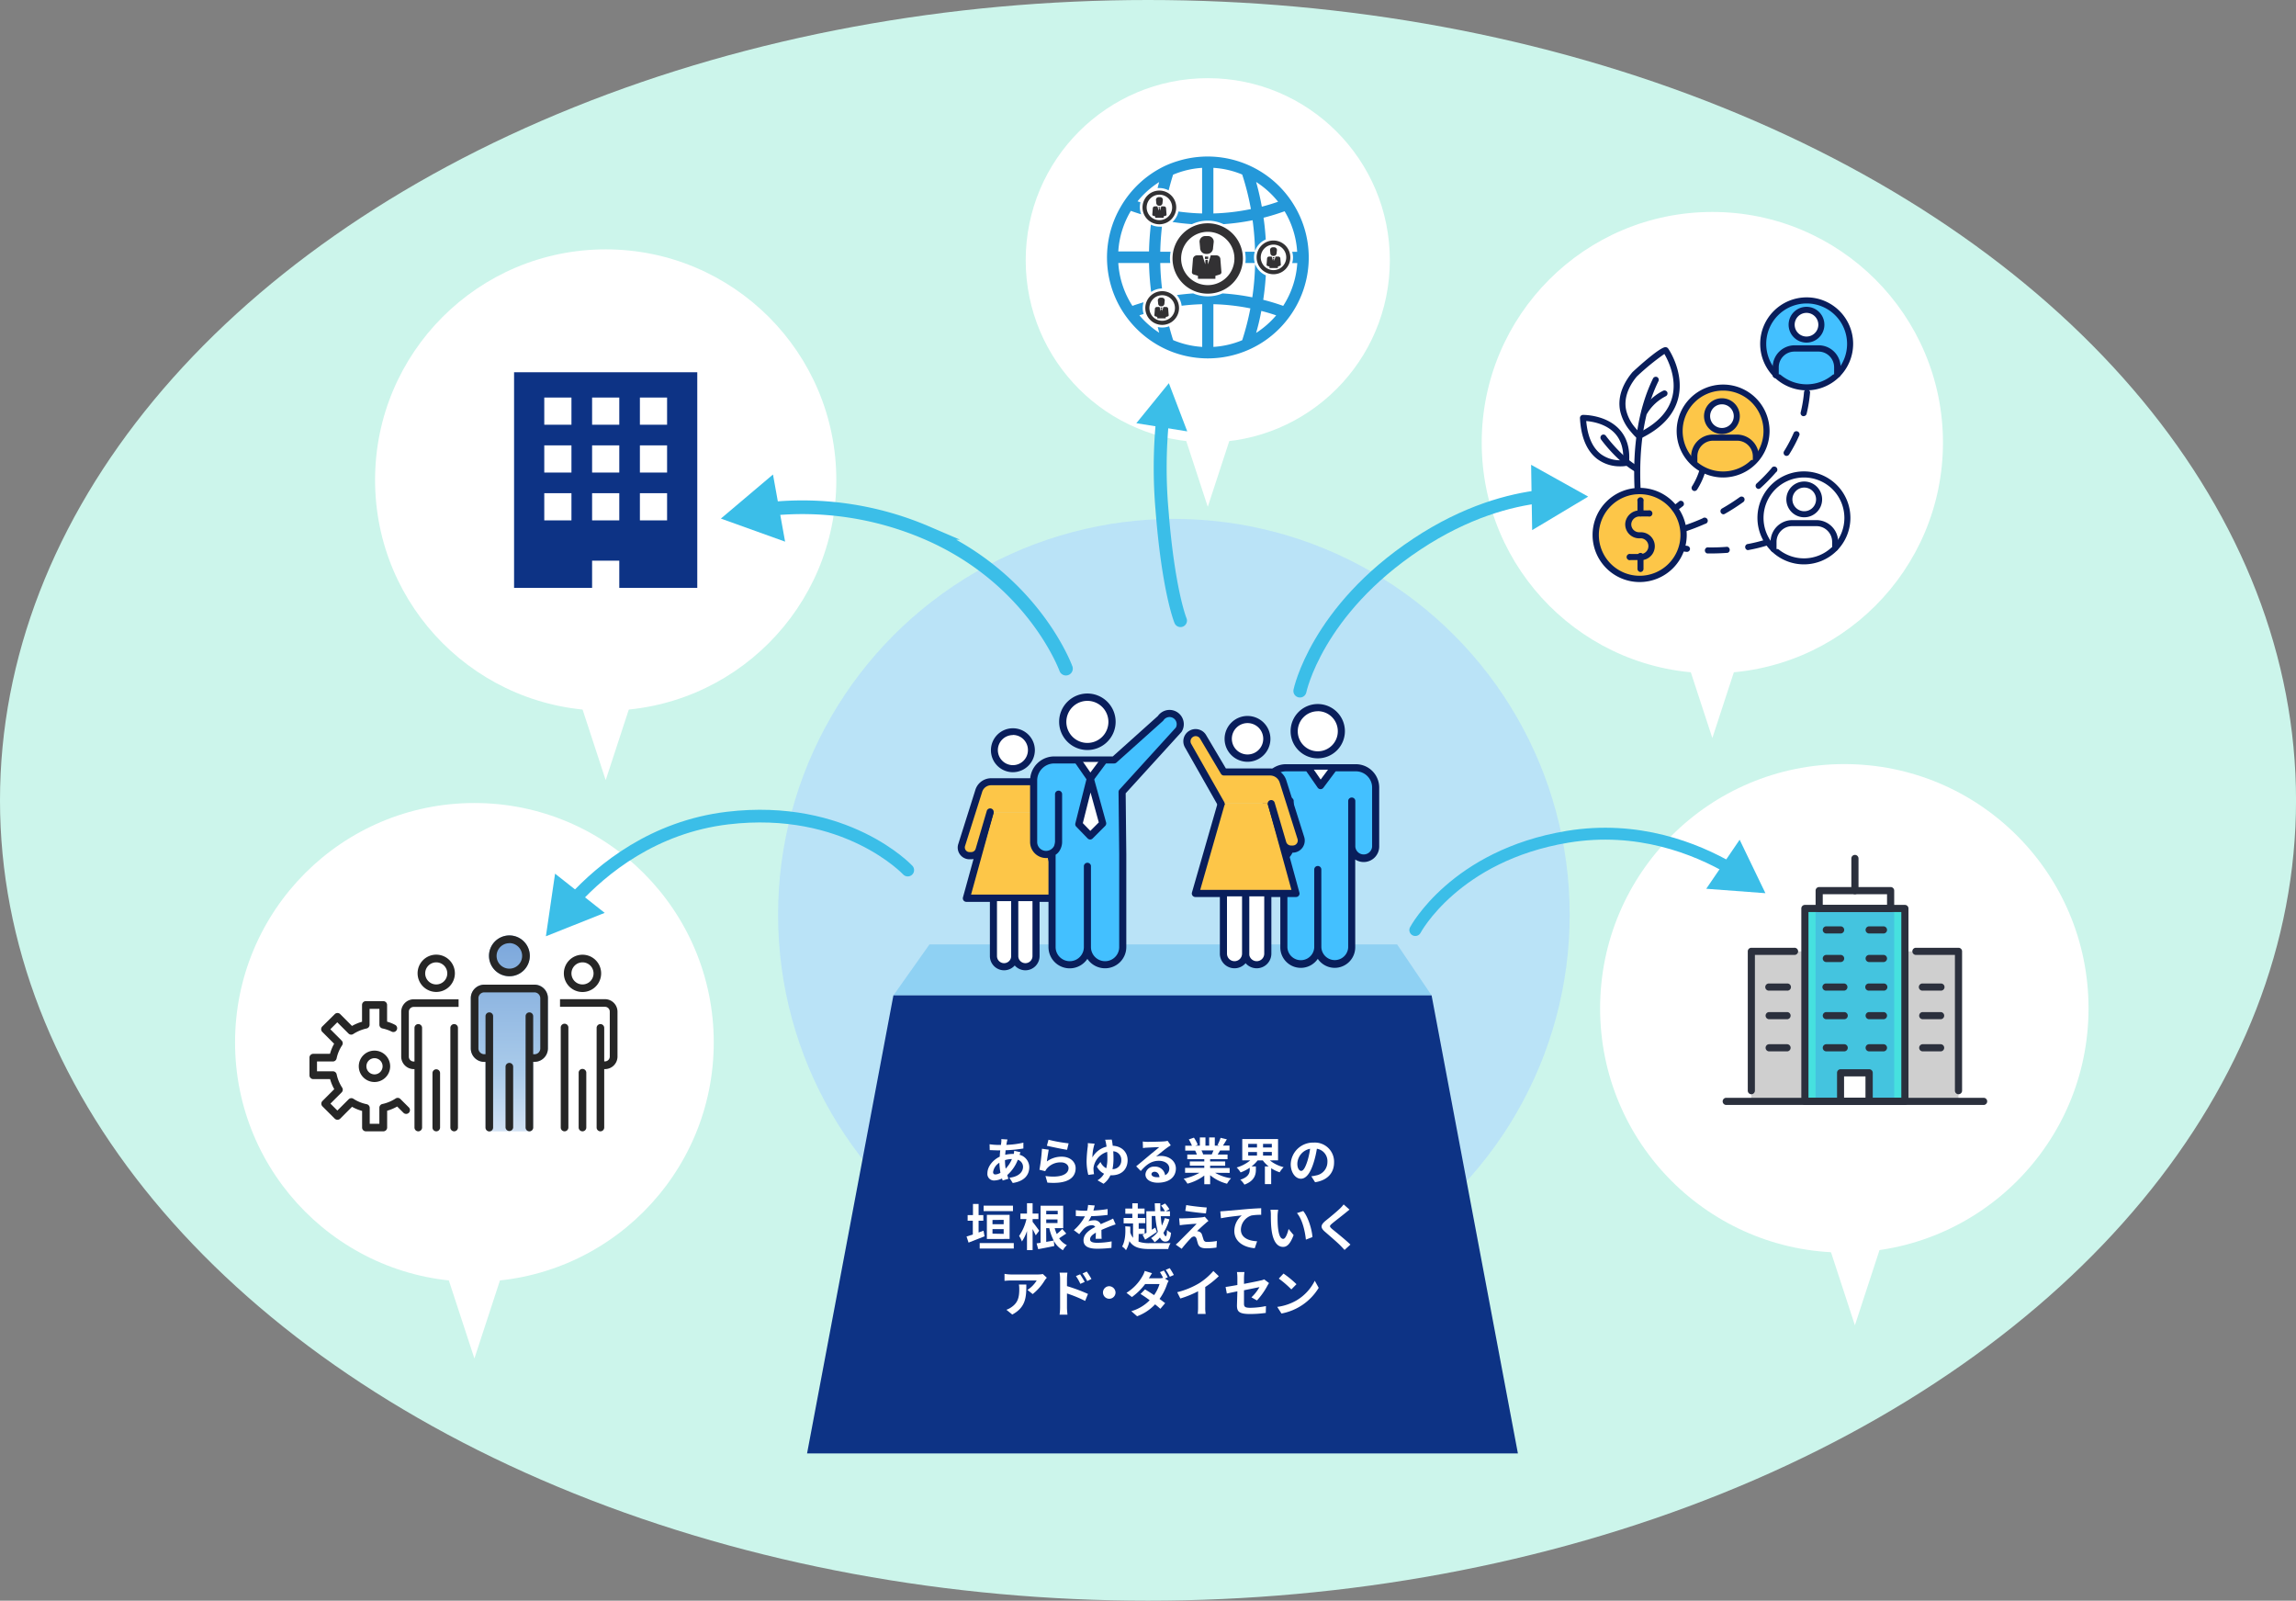 <svg xmlns="http://www.w3.org/2000/svg" xmlns:xlink="http://www.w3.org/1999/xlink" width="731.53" height="509.92" viewBox="0 0 731.53 509.92"><rect x="0" y="0" width="731.53" height="509.92" fill="#808080" stroke="none"/><defs><style>.cls-1{fill:#ccf5eb;}.cls-2{fill:#bae3f7;}.cls-3{fill:#8fd1f3;}.cls-4{fill:#0d3385;}.cls-5{fill:#fff;}.cls-6{fill:#323133;}.cls-7{fill:#2498d9;}.cls-8{fill:#091e5b;}.cls-9{fill:#43c0ff;}.cls-10{fill:#fdc648;}.cls-11,.cls-16,.cls-21,.cls-22,.cls-23{fill:none;stroke:#3bbee8;stroke-linecap:round;stroke-miterlimit:10;}.cls-11{stroke-width:4.12px;}.cls-12{fill:#3bbee8;}.cls-13{fill:url(#linear-gradient);}.cls-14{fill:url(#linear-gradient-2);}.cls-15{fill:#262626;}.cls-16{stroke-width:4.36px;}.cls-17{fill:#cfcfcf;}.cls-18{fill:#44c4df;}.cls-19{fill:#46e1df;}.cls-20{fill:#2b303d;}.cls-21{stroke-width:3.79px;}.cls-22{stroke-width:4.04px;}.cls-23{stroke-width:4.17px;}</style><linearGradient id="linear-gradient" x1="162.29" y1="360.38" x2="162.29" y2="297.85" gradientUnits="userSpaceOnUse"><stop offset="0" stop-color="#d3e2f4"/><stop offset="0.3" stop-color="#aacbea"/><stop offset="1" stop-color="#7aa6db"/></linearGradient><linearGradient id="linear-gradient-2" x1="162.29" y1="360.4" x2="162.29" y2="297.87" xlink:href="#linear-gradient"/></defs><g id="Layer_2" data-name="Layer 2"><g id="コンテンツ"><ellipse class="cls-1" cx="365.77" cy="254.96" rx="365.77" ry="254.96"/><circle class="cls-2" cx="374.01" cy="291.41" r="126.11"/><polygon class="cls-3" points="456.12 317.1 284.65 317.1 296.13 300.87 445.15 300.87 456.12 317.1"/><polygon class="cls-4" points="456.12 317.1 284.65 317.1 257.14 463.01 483.62 463.01 456.12 317.1"/><path class="cls-5" d="M320.78,363.83c0,.28-.11.56-.16.88a27,27,0,0,0,5.44-.7l0,1.86a43.68,43.68,0,0,1-5.68.56c0,.48-.1,1-.11,1.45a11.22,11.22,0,0,1,2.38-.28H323a8.24,8.24,0,0,0,.14-1l2,.46c-.07.18-.2.51-.29.82a4.12,4.12,0,0,1,3.09,3.92c0,2.27-1.33,4.46-5.27,5.06l-1.06-1.68c3.09-.34,4.34-1.91,4.34-3.48a2.38,2.38,0,0,0-1.66-2.24,12.42,12.42,0,0,1-3.36,4.87c.11.4.24.8.37,1.18l-1.85.56c-.06-.21-.14-.43-.2-.65a5.82,5.82,0,0,1-2.48.64,2.08,2.08,0,0,1-2.17-2.33c0-2.06,1.7-4.21,3.94-5.26,0-.69.08-1.36.15-2h-.52c-.83,0-2.08-.06-2.83-.09l-.05-1.86a22.06,22.06,0,0,0,3,.22h.64c0-.3.06-.59.09-.86s.05-.69,0-1L321,363C320.91,363.31,320.85,363.59,320.78,363.83Zm-3.63,10.31a3.38,3.38,0,0,0,1.6-.53,22.74,22.74,0,0,1-.34-3.2,4.19,4.19,0,0,0-2,2.95C316.41,373.87,316.64,374.14,317.15,374.14Zm3.26-1.85a9.7,9.7,0,0,0,2-3.06,7.87,7.87,0,0,0-2.21.35v.05A17.87,17.87,0,0,0,320.41,372.29Z"/><path class="cls-5" d="M333.55,370a7.81,7.81,0,0,1,4.72-1.52c2.8,0,4.44,1.73,4.44,3.66,0,2.92-2.31,5.16-9,4.6l-.61-2.1c4.81.66,7.35-.51,7.35-2.54,0-1-1-1.81-2.38-1.81a5.67,5.67,0,0,0-4.45,1.89,4,4,0,0,0-.6.92l-1.84-.46a58.78,58.78,0,0,0,.8-6.69l2.15.3C334,367.08,333.66,369,333.55,370Zm6.91-5.72-.48,2c-1.61-.21-5.18-1-6.43-1.28l.51-1.92A49,49,0,0,0,340.46,364.23Z"/><path class="cls-5" d="M354.53,365c2.9.12,4.74,2.05,4.74,4.58,0,2.75-1.75,4.83-5.17,4.83h-.31a7,7,0,0,1-2.19,2.7L349.68,376a5.58,5.58,0,0,0,2.08-2.1,5,5,0,0,1-2.29-2.29l1.15-1.44a4.21,4.21,0,0,0,1.84,2,11.89,11.89,0,0,0,.36-3.11c0-.7,0-1.42-.07-2.11a6.19,6.19,0,0,0-4.29,4.74,2.6,2.6,0,0,0-.06.78,11.78,11.78,0,0,0,.17,1.57l-1.82.24a17.12,17.12,0,0,1-.55-4.45,42.19,42.19,0,0,1,.39-4.72,6.4,6.4,0,0,0,0-.95l2.18.18c-.11.34-.23.69-.29,1a14.51,14.51,0,0,0-.43,3.38,7.1,7.1,0,0,1,4.51-3.44c-.06-.41-.11-.77-.18-1.08a7.69,7.69,0,0,0-.27-1.12l2.1-.05C354.32,363.45,354.43,364.15,354.53,365Zm-.08,7.45a2.73,2.73,0,0,0,2.8-2.84,2.68,2.68,0,0,0-2.56-2.85c.05.74.08,1.51.08,2.28A16.35,16.35,0,0,1,354.45,372.45Z"/><path class="cls-5" d="M365.61,363.75c.85,0,4.28-.06,5.19-.14a6.1,6.1,0,0,0,1.22-.18l1,1.43c-.37.24-.76.46-1.12.74-.87.6-2.55,2-3.56,2.81a6.16,6.16,0,0,1,1.52-.17c2.72,0,4.79,1.69,4.79,4,0,2.53-1.92,4.53-5.79,4.53-2.23,0-3.91-1-3.91-2.63a2.68,2.68,0,0,1,2.86-2.49,3.19,3.19,0,0,1,3.41,2.73,2.31,2.31,0,0,0,1.33-2.17c0-1.44-1.44-2.42-3.33-2.42-2.45,0-4.05,1.3-5.76,3.25l-1.46-1.5c1.14-.92,3.08-2.55,4-3.33s2.56-2.08,3.35-2.77c-.82,0-3,.11-3.88.16-.43,0-.94.08-1.31.13l-.06-2.09A10.15,10.15,0,0,0,365.61,363.75ZM368.5,375a8.79,8.79,0,0,0,.92,0c-.09-1-.68-1.72-1.55-1.72-.61,0-1,.37-1,.77C366.88,374.58,367.53,375,368.5,375Z"/><path class="cls-5" d="M387.15,373.61a14.2,14.2,0,0,0,5.08,1.75,8.51,8.51,0,0,0-1.28,1.73,13.68,13.68,0,0,1-5.38-2.71v2.88H383.7v-2.78a15.05,15.05,0,0,1-5.37,2.59,8.72,8.72,0,0,0-1.21-1.58,16.58,16.58,0,0,0,5.05-1.88h-4.59v-1.56h6.12v-.71h-4.61V370h4.61v-.73h-5.42v-1.48h3.05a7.3,7.3,0,0,0-.55-1.25l.19,0h-3.34v-1.56h2.14a14.06,14.06,0,0,0-1-2l1.63-.56a11.49,11.49,0,0,1,1.22,2.26l-.78.28h1.45v-2.61h1.78v2.61h1.18v-2.61h1.8v2.61h1.42l-.58-.17a12.45,12.45,0,0,0,1-2.32l2,.48c-.44.73-.88,1.45-1.24,2h2.08v1.56h-3c-.26.46-.52.89-.76,1.28h3.14v1.48h-5.55V370h4.8v1.37h-4.8v.71h6.22v1.56Zm-4.35-7.13a8.27,8.27,0,0,1,.54,1.23l-.27.05h3c.2-.39.39-.85.56-1.28Z"/><path class="cls-5" d="M404.59,369.66a11.29,11.29,0,0,0,4.39,2.16,8.9,8.9,0,0,0-1.27,1.63,11.77,11.77,0,0,1-2.7-1.29v5.06h-2v-5.64h1.2a9.43,9.43,0,0,1-1.87-1.92H400.7a10.85,10.85,0,0,1-1.92,1.91h1.36v1.1c0,1.52-.46,3.54-3.65,4.71a7.15,7.15,0,0,0-1.31-1.56c2.67-.86,3-2.21,3-3.23V372a12.71,12.71,0,0,1-2.91,1.49,8.7,8.7,0,0,0-1.25-1.57,11.81,11.81,0,0,0,4.32-2.27h-2.54v-6.8H407.2v6.8Zm-6.9-4.11h2.8v-1.16h-2.8Zm0,2.57h2.8V367h-2.8Zm7.53-3.73h-2.8v1.16h2.8Zm0,2.58h-2.8v1.15h2.8Z"/><path class="cls-5" d="M419,376.62l-1.2-1.9a10.88,10.88,0,0,0,1.48-.26,4.34,4.34,0,0,0,3.65-4.29,4,4,0,0,0-3.36-4.22,30.68,30.68,0,0,1-1,4.33c-1,3.24-2.34,5.22-4.08,5.22s-3.25-1.95-3.25-4.65a7.12,7.12,0,0,1,7.35-6.86,6.1,6.1,0,0,1,6.46,6.25C425.07,373.61,423,376,419,376.62ZM414.57,373c.68,0,1.3-1,2-3.17a24.55,24.55,0,0,0,.84-3.87,5,5,0,0,0-4.06,4.64C413.31,372.25,414,373,414.57,373Z"/><path class="cls-5" d="M313.69,393.85c-1.72.7-3.61,1.44-5.1,2l-.64-1.94c.56-.16,1.25-.38,2-.64v-4.38H308.3v-1.8H310v-3.55h1.79v3.55h1.51v1.8h-1.51v3.74l1.57-.57ZM323,396v1.74H312.14V396Zm-.26-10.18h-9.35v-1.73h9.35Zm-8.31,8.88V387h7.24v7.68Zm1.79-6.06V390h3.56v-1.4Zm3.56,4.43v-1.52h-3.56V393Z"/><path class="cls-5" d="M330,393.53c-.23-.52-.62-1.28-1-2v6.72h-1.79v-6.1a13.68,13.68,0,0,1-1.61,3.34,9.42,9.42,0,0,0-.9-1.76,15.7,15.7,0,0,0,2.34-5.37h-1.92V386.6h2.09v-3.29H329v3.29h1.85v1.76H329v.88c.47.56,1.81,2.38,2.1,2.83Zm9.72-.56c-.76.51-1.54,1-2.26,1.52a6.26,6.26,0,0,0,2.46,2.17,6.42,6.42,0,0,0-1.26,1.62,7.55,7.55,0,0,1-2.91-3l.16,1.65c-1.78.38-3.65.75-5.13,1l-.51-1.83,1.27-.19V384.1h7.21v7.14h-2.72a13.29,13.29,0,0,0,.66,1.87,17.83,17.83,0,0,0,1.76-1.6Zm-6.38-7.24v1.11H337v-1.11Zm3.59,3.89v-1.15h-3.59v1.15Zm-3.59,6,2.39-.42a15.42,15.42,0,0,1-1.41-3.95h-1Z"/><path class="cls-5" d="M348.37,385.64a43.08,43.08,0,0,0,4.53-.47l0,1.86a49.23,49.23,0,0,1-5.22.4,10.86,10.86,0,0,1-.91,1.63,5.49,5.49,0,0,1,1.81-.32,2.19,2.19,0,0,1,2.13,1.23c.83-.38,1.5-.65,2.16-.94s1.18-.53,1.77-.83l.81,1.85c-.52.15-1.37.47-1.91.67-.72.29-1.63.65-2.61,1.09,0,.9,0,2.08.07,2.82h-1.93c.05-.48.07-1.25.08-1.95-1.2.69-1.84,1.31-1.84,2.11s.76,1.12,2.32,1.12a25.42,25.42,0,0,0,4.55-.45l-.06,2.07a41.19,41.19,0,0,1-4.53.27c-2.52,0-4.37-.61-4.37-2.67s1.92-3.33,3.74-4.28a1.23,1.23,0,0,0-1.12-.54,3.93,3.93,0,0,0-2.5,1.1,18.36,18.36,0,0,0-1.48,1.76l-1.72-1.28a15.68,15.68,0,0,0,3.54-4.41h-.21c-.65,0-1.82,0-2.7-.1v-1.87a20.41,20.41,0,0,0,2.81.19h.77a8.58,8.58,0,0,0,.32-1.84l2.12.17C348.69,384.43,348.57,385,348.37,385.64Z"/><path class="cls-5" d="M362.75,395.54a10.14,10.14,0,0,0,3.68.48c1.14,0,5.16,0,6.52,0a6.47,6.47,0,0,0-.74,1.88h-5.8c-3.15,0-5.21-.43-6.57-2.52a9.49,9.49,0,0,1-1.09,2.89,4.11,4.11,0,0,0-1.23-1.16c1-1.81,1.12-4.29,1-6.45l1.6.1q0,.92,0,1.86a5.59,5.59,0,0,0,.88,1.71v-4.6H358V388h2.77v-1.34h-2.23V385h2.23v-1.68h1.74V385h2.16v1.67h-2.16V388h2.4v1.66h-2.11v1.78h1.9v1.65h-1.9Zm2.48-9.68H368c0-.83-.06-1.68-.08-2.53h1.76c0,.85,0,1.7.05,2.53h1.42a8.43,8.43,0,0,0-1.23-1.79l1.28-.68a9.9,9.9,0,0,1,1.38,1.84l-1.14.63h1.32v1.58h-2.93c.08,1.11.2,2.13.35,3a14.13,14.13,0,0,0,.94-2.39l1.46.39a16.24,16.24,0,0,1-1.89,4.27c.24.69.48,1.09.74,1.09s.35-.62.4-2a3.92,3.92,0,0,0,1.28.93c-.24,2.21-.72,2.8-1.88,2.8-.67,0-1.23-.48-1.66-1.31a9.66,9.66,0,0,1-1.7,1.52,6.43,6.43,0,0,0-1.13-1.32,8.47,8.47,0,0,0,2.16-2,27.5,27.5,0,0,1-.79-5.05h-1.15v4.37l1.11-.65.52,1.36c-1.24.85-2.61,1.76-3.74,2.46l-.8-1.52c.35-.17.77-.41,1.23-.67Z"/><path class="cls-5" d="M384,389.8c-.74.62-2.23,2-2.61,2.41a1.73,1.73,0,0,1,.6.12,1.51,1.51,0,0,1,1,1.08c.14.44.32,1,.46,1.46a1,1,0,0,0,1.12.75,16.54,16.54,0,0,0,3.14-.29l-.13,2.1a23.18,23.18,0,0,1-3.14.24c-1.52,0-2.34-.33-2.73-1.37-.17-.49-.36-1.24-.47-1.64-.18-.56-.53-.77-.85-.77a1.71,1.71,0,0,0-1.05.64c-.55.56-1.75,1.88-2.85,3.29l-1.89-1.33c.29-.24.67-.58,1.1-1,.82-.83,4.1-4.09,5.56-5.63-1.12,0-3,.21-4,.29-.56.05-1,.13-1.37.17l-.2-2.2a14.05,14.05,0,0,0,1.54,0c.75,0,4.39-.16,5.72-.33a4.56,4.56,0,0,0,.91-.18l1.17,1.33A12.26,12.26,0,0,0,384,389.8Zm.48-5.13-.26,1.88c-1.68-.13-4.67-.48-6.58-.8l.31-1.86C379.76,384.23,382.83,384.56,384.5,384.67Z"/><path class="cls-5" d="M390.4,385.78l6.9-.61c1.64-.13,3.4-.24,4.53-.27V387a16.84,16.84,0,0,0-3.09.21,4.87,4.87,0,0,0-3.38,4.49c0,2.63,2.47,3.59,5.17,3.73l-.75,2.2c-3.34-.23-6.51-2-6.51-5.49a6.43,6.43,0,0,1,2.37-4.95c-1.51.16-4.77.51-6.63.91l-.21-2.19C389.45,385.84,390.08,385.81,390.4,385.78Z"/><path class="cls-5" d="M407.05,387.38c0,1,0,2.24.1,3.39.22,2.31.7,3.89,1.71,3.89.75,0,1.39-1.87,1.7-3.15l1.6,1.95c-1.06,2.79-2.07,3.76-3.35,3.76-1.76,0-3.28-1.58-3.73-5.87-.16-1.47-.17-3.35-.17-4.32a9.43,9.43,0,0,0-.13-1.64l2.47,0A12,12,0,0,0,407.05,387.38Zm11.11,6.71-2.09.81c-.26-2.57-1.11-6.46-2.85-8.45l2-.66C416.77,387.64,418,391.64,418.16,394.09Z"/><path class="cls-5" d="M428.61,386.44c-1,.83-3.15,2.46-4.23,3.37-.85.74-.83.91,0,1.67,1.21,1,4.25,3.41,5.88,5l-1.87,1.71c-.45-.49-.92-1-1.4-1.48-1-1-3.33-3-4.78-4.26-1.6-1.36-1.47-2.21.13-3.56,1.26-1,3.45-2.8,4.53-3.84a11,11,0,0,0,1.23-1.36l1.87,1.65C429.5,385.71,429,386.13,428.61,386.44Z"/><path class="cls-5" d="M332.87,407.87a16.41,16.41,0,0,1-3.85,4.38l-1.66-1.33a9.42,9.42,0,0,0,2.94-3H322c-.67,0-1.2.05-1.95.11v-2.23A12.22,12.22,0,0,0,322,406h8.63a7.92,7.92,0,0,0,1.63-.14l1.27,1.18A7.28,7.28,0,0,0,332.87,407.87Zm-10.35,10.9-1.87-1.52a6.5,6.5,0,0,0,1.68-.88c2-1.41,2.42-3.11,2.42-5.73a8.81,8.81,0,0,0-.11-1.44H327C327,413.17,326.88,416.43,322.52,418.77Z"/><path class="cls-5" d="M337.76,407.37a11.54,11.54,0,0,0-.16-1.94h2.49a18.59,18.59,0,0,0-.14,1.94v2.34a55.5,55.5,0,0,1,6.69,2.49l-.9,2.23a41.75,41.75,0,0,0-5.79-2.38v4.53c0,.44.08,1.56.16,2.22H337.6a18.41,18.41,0,0,0,.16-2.22Zm7.84,1-1.39.62a14.82,14.82,0,0,0-1.41-2.48l1.34-.56C344.59,406.64,345.23,407.66,345.6,408.38Zm2.15-.93-1.35.66a14.9,14.9,0,0,0-1.49-2.4l1.33-.63A22.16,22.16,0,0,1,347.75,407.45Z"/><path class="cls-5" d="M355.42,411.79a2,2,0,1,1-2.05-2.05A2.07,2.07,0,0,1,355.42,411.79Z"/><path class="cls-5" d="M372.06,406.92l-.89.39,1.17.72a7.66,7.66,0,0,0-.53,1.15,17.46,17.46,0,0,1-2.37,4.61c.69.5,1.31,1,1.79,1.34l-1.53,1.81c-.44-.4-1-.89-1.68-1.42a14.93,14.93,0,0,1-5.72,3.79l-1.86-1.61a13.34,13.34,0,0,0,5.86-3.49c-1-.76-2.09-1.48-2.91-2l1.42-1.45c.85.48,1.86,1.14,2.89,1.82a12,12,0,0,0,1.74-3.53h-4.58a19.52,19.52,0,0,1-4.22,4.14l-1.73-1.34a14.82,14.82,0,0,0,5.1-5.32,7,7,0,0,0,.72-1.66l2.32.72c-.38.56-.8,1.28-1,1.63h3.27a5.44,5.44,0,0,0,1.25-.14,17.55,17.55,0,0,0-1-1.83l1.26-.51A19.54,19.54,0,0,1,372.06,406.92Zm1.93-.75-1.27.56a16.4,16.4,0,0,0-1.3-2.21l1.27-.53A25,25,0,0,1,374,406.17Z"/><path class="cls-5" d="M382.08,408.78a20.46,20.46,0,0,0,4.51-3.89l1.73,1.65A28.84,28.84,0,0,1,384,410v6.47a11.28,11.28,0,0,0,.14,2.1h-2.53a16.93,16.93,0,0,0,.11-2.1v-5.12a31.92,31.92,0,0,1-5.65,2.3l-1-2A25.52,25.52,0,0,0,382.08,408.78Z"/><path class="cls-5" d="M394.24,411.37c-1.43.29-2.69.55-3.36.71l-.39-2.1c.75-.1,2.16-.34,3.75-.62v-2.29a13.74,13.74,0,0,0-.13-1.84h2.38a17.63,17.63,0,0,0-.14,1.84V409c2.34-.45,4.58-.9,5.3-1.08a4.17,4.17,0,0,0,1.13-.36l1.54,1.18c-.14.22-.38.59-.53.88a22.92,22.92,0,0,1-3.31,4.66l-1.76-1a13.66,13.66,0,0,0,2.56-3.25l-4.93,1v4.24c0,1,.29,1.35,2,1.35a26.11,26.11,0,0,0,5-.55l-.06,2.18a38,38,0,0,1-5,.35c-3.65,0-4.18-.88-4.18-2.77Z"/><path class="cls-5" d="M413.07,414.27A15.11,15.11,0,0,0,418.9,408l1.25,2.26a17.65,17.65,0,0,1-11.86,8.18l-1.35-2.11A16.57,16.57,0,0,0,413.07,414.27Zm0-5.17-1.63,1.66a32.93,32.93,0,0,0-4-3.45l1.5-1.6A32,32,0,0,1,413.07,409.1Z"/><circle class="cls-5" cx="384.81" cy="82.91" r="58.01"/><polygon class="cls-5" points="384.81 161.45 395.31 129.37 374.31 129.37 384.81 161.45"/><path class="cls-6" d="M382.37,79a1.89,1.89,0,0,0,1.89,1.89h.34A1.89,1.89,0,0,0,386.49,79l.2-1.77a2,2,0,0,0,0-.54,1.82,1.82,0,0,0-1.79-1.49H384a1.81,1.81,0,0,0-1.79,1.49,1.63,1.63,0,0,0,0,.54Z"/><rect class="cls-6" x="383.91" y="81.74" width="1.04" height="0.74"/><path class="cls-6" d="M387.52,81.35h-1.77l-.87,2.85-.09-1.43h-.72L384,84.2l-.87-2.85h-1.77a1.28,1.28,0,0,0-1.28,1.3l-.33,4.08a.78.78,0,0,0,.46.68l1.47.46v.95h5.56v-.95l1.47-.46a.75.75,0,0,0,.45-.68l-.33-4.08A1.27,1.27,0,0,0,387.52,81.35Z"/><path class="cls-6" d="M404.75,80.62a.92.92,0,0,0,.92.92h.16a.92.92,0,0,0,.91-.92l.1-.86a1.13,1.13,0,0,0,0-.26.89.89,0,0,0-.87-.72h-.45a.87.87,0,0,0-.86.72.77.77,0,0,0,0,.26Z"/><rect class="cls-6" x="405.5" y="81.93" width="0.5" height="0.36"/><path class="cls-6" d="M407.25,81.74h-.86L406,83.12l-.05-.69h-.35l0,.69-.42-1.38h-.86a.62.62,0,0,0-.62.63l-.16,2a.35.35,0,0,0,.22.33l.71.23v.46h2.69V84.9l.71-.23a.35.35,0,0,0,.22-.33l-.16-2A.62.62,0,0,0,407.25,81.74Z"/><path class="cls-6" d="M369,96.68a.92.92,0,0,0,.92.91h.16a.92.92,0,0,0,.92-.91l.09-.86a.76.76,0,0,0,0-.26.87.87,0,0,0-.87-.73h-.44a.87.87,0,0,0-.87.73.76.76,0,0,0,0,.26Z"/><rect class="cls-6" x="369.78" y="97.98" width="0.5" height="0.36"/><path class="cls-6" d="M371.53,97.8h-.86l-.42,1.37,0-.69h-.35l-.05.69-.42-1.37h-.86a.61.61,0,0,0-.61.62l-.16,2a.37.37,0,0,0,.22.33l.71.22v.46h2.69V101l.71-.22a.38.38,0,0,0,.23-.33l-.16-2A.62.62,0,0,0,371.53,97.8Z"/><path class="cls-6" d="M368.4,64.63a.92.92,0,0,0,.91.92h.16a.92.92,0,0,0,.92-.92l.1-.86a.7.7,0,0,0,0-.25.87.87,0,0,0-.86-.73h-.45a.89.89,0,0,0-.87.73,1,1,0,0,0,0,.25Z"/><rect class="cls-6" x="369.14" y="65.94" width="0.5" height="0.36"/><path class="cls-6" d="M370.89,65.75H370l-.42,1.38,0-.69h-.35l-.05.69-.42-1.38h-.85a.62.62,0,0,0-.62.63l-.16,2a.37.37,0,0,0,.22.33l.71.22v.46h2.69v-.46l.71-.22a.37.37,0,0,0,.22-.33l-.16-2A.62.62,0,0,0,370.89,65.75Z"/><path class="cls-6" d="M384.81,71.13A11.21,11.21,0,1,0,396,82.34,11.23,11.23,0,0,0,384.81,71.13Zm0,19.7a8.49,8.49,0,1,1,8.49-8.49A8.49,8.49,0,0,1,384.81,90.83Z"/><path class="cls-6" d="M405.75,76.62A5.37,5.37,0,1,0,411.11,82,5.38,5.38,0,0,0,405.75,76.62Zm0,9.43A4.06,4.06,0,1,1,409.81,82,4.07,4.07,0,0,1,405.75,86.05Z"/><path class="cls-6" d="M370.28,92.76a5.37,5.37,0,1,0,5.37,5.36A5.36,5.36,0,0,0,370.28,92.76Zm0,9.43a4.07,4.07,0,1,1,4.07-4.07A4.07,4.07,0,0,1,370.28,102.19Z"/><path class="cls-6" d="M374.76,66.08a5.37,5.37,0,1,0-5.37,5.37A5.38,5.38,0,0,0,374.76,66.08Zm-5.37,4.06a4.06,4.06,0,1,1,4.07-4.06A4.06,4.06,0,0,1,369.39,70.14Z"/><path class="cls-7" d="M412.67,66a32.13,32.13,0,0,0-18.42-14.71,32.11,32.11,0,0,0-18.95,0A30.58,30.58,0,0,0,370.86,53,32.34,32.34,0,0,0,357,66a32.06,32.06,0,0,0,.42,32.78,31.62,31.62,0,0,0,2.09,3,32.34,32.34,0,0,0,11.4,9.21,30.58,30.58,0,0,0,4.44,1.75,32.11,32.11,0,0,0,18.95,0,32,32,0,0,0,15.9-11A32,32,0,0,0,412.67,66Zm-5.48-1.72c-1.69.58-3.41,1.11-5.16,1.56q-.73-4-1.81-7.87A28.9,28.9,0,0,1,407.19,64.24ZM386.6,53.47a28.18,28.18,0,0,1,9.18,2.13,84,84,0,0,1,2.77,11A68.21,68.21,0,0,1,386.6,68Zm9.18,54.91a28.44,28.44,0,0,1-9.18,2.13V96.91a68.19,68.19,0,0,1,11.78,1.33A83.69,83.69,0,0,1,395.78,108.38Zm4.44-2.33q1-3.45,1.65-7c1.6.41,3.19.88,4.74,1.41A28.71,28.71,0,0,1,400.22,106.05Zm8.62-8.61c-2.08-.74-4.2-1.39-6.36-1.93.39-2.57.66-5.17.83-7.8a6.27,6.27,0,0,1-3.42-3.63A85,85,0,0,1,399,94.72a69.18,69.18,0,0,0-9.49-1.25,12.14,12.14,0,0,1-4.68.94,11.86,11.86,0,0,1-4.66-.94c-1.76.12-3.5.29-5.22.53a6.15,6.15,0,0,1,1.53,3.4c2.16-.26,4.35-.43,6.56-.49v13.6a28.37,28.37,0,0,1-9.26-2.16h0c-.47-1.45-.89-2.93-1.28-4.41a6.19,6.19,0,0,1-3.63.23c.15.61.3,1.22.47,1.83a29.13,29.13,0,0,1-6.32-5.55c.45-.16.91-.29,1.36-.43a6.3,6.3,0,0,1-.3-1.9,6.14,6.14,0,0,1,.28-1.83c-1.2.36-2.39.73-3.56,1.15a28.42,28.42,0,0,1-4.5-13.66h9.79a87.91,87.91,0,0,0,.68,9.23,6.22,6.22,0,0,1,3.46-1.11c-.31-2.67-.51-5.38-.56-8.12h3.18a13.74,13.74,0,0,1-.09-1.44,12.62,12.62,0,0,1,.2-2.14h-3.29c.05-2.68.24-5.33.54-8a7,7,0,0,1-.8,0,6.13,6.13,0,0,1-2.73-.64c-.32,2.81-.53,5.66-.59,8.54h-9.79a28.52,28.52,0,0,1,4-12.92c1.09.39,2.19.75,3.3,1.09a6.22,6.22,0,0,1-.44-2.29,6.57,6.57,0,0,1,.2-1.54l-.94-.3A28.93,28.93,0,0,1,369.32,58c-.18.64-.34,1.27-.5,1.91a5.44,5.44,0,0,1,.57,0,6.23,6.23,0,0,1,2.95.74c.43-1.67.89-3.34,1.42-5h0A28.37,28.37,0,0,1,383,53.47V68a67,67,0,0,1-7.54-.62,6.23,6.23,0,0,1-1.91,3.33q3.07.48,6.21.7a11.95,11.95,0,0,1,10.08,0,72.22,72.22,0,0,0,9.25-1.25,87.18,87.18,0,0,1,.78,9.76,6.28,6.28,0,0,1,3.41-3.63c-.14-2.33-.37-4.65-.7-6.93q3.42-.87,6.71-2.06a28.39,28.39,0,0,1,4,12.92H411.7a6.07,6.07,0,0,1,0,3.58h1.63A28.41,28.41,0,0,1,408.84,97.44Z"/><path class="cls-7" d="M396.68,80.2a12.62,12.62,0,0,1,.2,2.14,13.74,13.74,0,0,1-.09,1.44h3a6.29,6.29,0,0,1,0-3.58Z"/><circle class="cls-5" cx="419.86" cy="232.94" r="7.51"/><path class="cls-8" d="M419.86,241.58a8.65,8.65,0,1,1,8.64-8.64A8.66,8.66,0,0,1,419.86,241.58Zm0-15a6.38,6.38,0,1,0,6.38,6.38A6.38,6.38,0,0,0,419.86,226.56Z"/><path class="cls-9" d="M409.05,273.48v28.3a5.41,5.41,0,0,0,10.81,0v0a5.41,5.41,0,0,0,10.81,0l0-46.69v14.59a3.82,3.82,0,0,0,7.63,0V250.89a6.3,6.3,0,0,0-6.3-6.3H409.72a6.3,6.3,0,0,0-6.3,6.3v18.78a3.82,3.82,0,1,0,7.63,0V255.08Z"/><path class="cls-8" d="M425.26,308.32a6.52,6.52,0,0,1-5.4-2.87,6.53,6.53,0,0,1-11.94-3.67V274.56a5.21,5.21,0,0,1-.69.05,5,5,0,0,1-4.94-4.95V250.88a7.43,7.43,0,0,1,7.43-7.43H432a7.44,7.44,0,0,1,7.43,7.43v18.79a4.94,4.94,0,0,1-7.64,4.14l0,28A6.55,6.55,0,0,1,425.26,308.32ZM421,301.78a4.28,4.28,0,0,0,8.55,0l0-46.69a1.14,1.14,0,0,1,2.27,0v14.59a2.68,2.68,0,0,0,5.35,0V250.89a5.17,5.17,0,0,0-5.16-5.17H409.72a5.17,5.17,0,0,0-5.16,5.17v18.78a2.68,2.68,0,1,0,5.35,0V255.08a1.14,1.14,0,0,1,2.27,0v14.58a4.94,4.94,0,0,1-2,4v28.15a4.28,4.28,0,0,0,8.55,0V277a1.13,1.13,0,0,1,2.26,0Z"/><polygon class="cls-5" points="424.53 245.19 420.75 250.27 417.23 245.19 424.53 245.19"/><path class="cls-8" d="M420.75,251.4a1.13,1.13,0,0,1-.93-.49l-3.52-5.07a1.13,1.13,0,1,1,1.86-1.29l2.62,3.78,2.84-3.81a1.13,1.13,0,1,1,1.82,1.35l-3.79,5.07A1.12,1.12,0,0,1,420.75,251.4Z"/><circle class="cls-5" cx="322.72" cy="238.91" r="5.92" transform="translate(16.05 498.11) rotate(-76.72)"/><path class="cls-8" d="M322.72,246a7,7,0,1,1,7-7.05A7.05,7.05,0,0,1,322.72,246Zm0-11.83a4.79,4.79,0,1,0,4.79,4.78A4.79,4.79,0,0,0,322.72,234.13Z"/><polygon class="cls-10" points="330.8 258.7 338.67 286.17 307.9 286.17 315.47 258.7 330.8 258.7"/><path class="cls-8" d="M338.67,287.3H307.9a1.14,1.14,0,0,1-.9-.44,1.16,1.16,0,0,1-.19-1l7.57-27.47a1.13,1.13,0,0,1,1.39-.79,1.12,1.12,0,0,1,.79,1.39l-7.17,26h27.78l-7.45-26a1.12,1.12,0,0,1,.77-1.4,1.14,1.14,0,0,1,1.4.78l7.87,27.47a1.14,1.14,0,0,1-1.09,1.44Z"/><path class="cls-5" d="M316.52,287.07v17.5a3.4,3.4,0,0,0,6.79,0v-17.5Z"/><path class="cls-8" d="M319.91,309.1a4.53,4.53,0,0,1-4.52-4.53v-17.5a1.13,1.13,0,1,1,2.26,0v17.5a2.26,2.26,0,1,0,4.52,0v-17.5a1.14,1.14,0,0,1,2.27,0v17.5A4.53,4.53,0,0,1,319.91,309.1Z"/><path class="cls-5" d="M323.31,287.07v17.5a3.39,3.39,0,0,0,6.78,0v-17.5Z"/><path class="cls-8" d="M326.7,309.1a4.53,4.53,0,0,1-4.53-4.53v-17.5a1.14,1.14,0,0,1,2.27,0v17.5a2.26,2.26,0,0,0,4.52,0v-17.5a1.13,1.13,0,0,1,2.26,0v17.5A4.53,4.53,0,0,1,326.7,309.1Z"/><path class="cls-10" d="M330.54,258.7l3.5,11.95a2.61,2.61,0,0,0,2.67,1.94l.57,0a2.6,2.6,0,0,0,2.33-3.39l-5.45-17.26a4.15,4.15,0,0,0-4-2.9H315.81a4.15,4.15,0,0,0-4,2.9l-5.46,17.26a2.61,2.61,0,0,0,2.34,3.39l.56,0a2.62,2.62,0,0,0,2.68-1.94l3.5-11.95Z"/><path class="cls-8" d="M309.45,273.73h-.22l-.57,0a3.74,3.74,0,0,1-2.86-1.61,3.68,3.68,0,0,1-.48-3.25l5.45-17.26a5.26,5.26,0,0,1,5-3.69H330.2a5.27,5.27,0,0,1,5,3.69l5.45,17.26a3.73,3.73,0,0,1-3.34,4.86l-.57,0a3.74,3.74,0,0,1-3.83-2.78L329.45,259a1.13,1.13,0,1,1,2.17-.64l3.51,11.95a1.47,1.47,0,0,0,1.52,1.13l.56,0a1.47,1.47,0,0,0,1.13-.64,1.45,1.45,0,0,0,.19-1.28l-5.45-17.26a3,3,0,0,0-2.88-2.11H315.81a3,3,0,0,0-2.88,2.11l-5.46,17.26a1.49,1.49,0,0,0,.2,1.28,1.47,1.47,0,0,0,1.12.64l.57,0a1.47,1.47,0,0,0,1.51-1.1l3.52-12a1.13,1.13,0,1,1,2.17.64l-3.51,12A3.73,3.73,0,0,1,309.45,273.73Z"/><circle class="cls-5" cx="397.48" cy="235.38" r="6.17" transform="translate(-43.45 97.62) rotate(-13.28)"/><path class="cls-8" d="M397.48,242.68a7.3,7.3,0,1,1,7.29-7.3A7.3,7.3,0,0,1,397.48,242.68Zm0-12.33a5,5,0,1,0,5,5A5,5,0,0,0,397.48,230.35Z"/><polygon class="cls-10" points="389.05 256 380.86 284.63 412.91 284.63 405.03 256 389.05 256"/><path class="cls-8" d="M412.91,285.76H380.86a1.13,1.13,0,0,1-1.09-1.45L388,255.69a1.13,1.13,0,0,1,2.18.62l-7.78,27.18h29.07l-7.49-27.19a1.12,1.12,0,0,1,.79-1.39,1.13,1.13,0,0,1,1.39.79L414,284.33a1.08,1.08,0,0,1-.19,1A1.12,1.12,0,0,1,412.91,285.76Z"/><path class="cls-10" d="M389.05,256l-10.5-18.5a2.77,2.77,0,0,1,4.79-2.78L390,245.9h14.69a4.34,4.34,0,0,1,4.13,3l5.69,18a2.72,2.72,0,0,1-2.44,3.53l-.58,0a2.73,2.73,0,0,1-2.79-2L405,256Z"/><path class="cls-8" d="M411.31,271.61a3.87,3.87,0,0,1-3.73-2.87l-3.64-12.42a1.13,1.13,0,1,1,2.17-.64l3.66,12.45a1.61,1.61,0,0,0,1.63,1.22l.59,0a1.59,1.59,0,0,0,1.42-2.06l-5.69-18a3.18,3.18,0,0,0-3.05-2.24H390a1.12,1.12,0,0,1-1-.55l-6.64-11.19a1.63,1.63,0,0,0-2.19-.6,1.64,1.64,0,0,0-.64,2.25l10.5,18.5a1.13,1.13,0,0,1-2,1.12l-10.5-18.5a3.91,3.91,0,0,1-.36-3,3.86,3.86,0,0,1,1.89-2.35,3.9,3.9,0,0,1,5.22,1.44l6.3,10.63h14.05a5.43,5.43,0,0,1,5.21,3.82l5.69,18a3.85,3.85,0,0,1-3.45,5l-.59,0Z"/><path class="cls-5" d="M403.94,285.56V303.8a3.54,3.54,0,0,1-7.07,0V285.56Z"/><path class="cls-8" d="M400.4,308.46a4.67,4.67,0,0,1-4.67-4.66V285.56a1.14,1.14,0,0,1,2.27,0V303.8a2.4,2.4,0,1,0,4.8,0V285.56a1.14,1.14,0,0,1,2.27,0V303.8A4.67,4.67,0,0,1,400.4,308.46Z"/><path class="cls-5" d="M396.87,285.56V303.8a3.54,3.54,0,0,1-7.08,0V285.56Z"/><path class="cls-8" d="M393.33,308.46a4.67,4.67,0,0,1-4.67-4.66V285.56a1.14,1.14,0,0,1,2.27,0V303.8a2.4,2.4,0,1,0,4.8,0V285.56a1.14,1.14,0,0,1,2.27,0V303.8A4.67,4.67,0,0,1,393.33,308.46Z"/><circle class="cls-5" cx="346.45" cy="229.97" r="7.83" transform="translate(-32.36 58.47) rotate(-9.22)"/><path class="cls-8" d="M346.45,238.93a9,9,0,1,1,9-9A9,9,0,0,1,346.45,238.93Zm0-15.66a6.7,6.7,0,1,0,6.7,6.7A6.7,6.7,0,0,0,346.45,223.27Z"/><path class="cls-9" d="M346.45,275.88V301.7a5.63,5.63,0,0,1-11.26,0v-30c1-.64,1.8-1.11,2.08-3.49v0a4,4,0,1,1-7.94,0V248.66a6.56,6.56,0,0,1,6.56-6.56H355l14.8-13.26a3.41,3.41,0,0,1,5.78,3.63l-18,19.82.2,19.92V301.7a5.64,5.64,0,0,1-11.27,0V275.88Z"/><path class="cls-8" d="M352.09,308.46a6.78,6.78,0,0,1-5.64-3,6.76,6.76,0,0,1-12.39-3.74V273.28a4.77,4.77,0,0,1-.76.06,5.11,5.11,0,0,1-5.1-5.1V248.66a7.7,7.7,0,0,1,7.69-7.69h18.65l14.37-12.88a4.58,4.58,0,0,1,3.14-1.9,4.55,4.55,0,0,1,4.47,6.86.83.83,0,0,1-.13.18l-17.74,19.49.2,19.48v29.5A6.76,6.76,0,0,1,352.09,308.46Zm-4.5-32.58V301.7a4.5,4.5,0,0,0,9,0V272.21l-.21-19.91a1.14,1.14,0,0,1,.3-.77l17.95-19.74a2.28,2.28,0,0,0-2.29-3.35,2.32,2.32,0,0,0-1.62,1,1.37,1.37,0,0,1-.19.23l-14.8,13.25a1.13,1.13,0,0,1-.76.29H335.89a5.44,5.44,0,0,0-5.43,5.43v19.58a2.83,2.83,0,0,0,4.18,2.5l.38-.24a3,3,0,0,0,.83-1,5.73,5.73,0,0,0,.29-1.32V253a1.13,1.13,0,1,1,2.26,0v15.2a5.11,5.11,0,0,1-.51,2.24,4.13,4.13,0,0,1-1.48,1.8l-.08.06V301.7a4.5,4.5,0,0,0,9,0V275.88a1.14,1.14,0,0,1,2.27,0Z"/><polygon class="cls-5" points="351.32 242.74 347.38 248.03 343.71 242.74 351.32 242.74"/><path class="cls-8" d="M347.38,249.16a1.16,1.16,0,0,1-.93-.49l-3.67-5.29a1.13,1.13,0,0,1,1.86-1.29l2.77,4,3-4a1.13,1.13,0,1,1,1.81,1.35l-3.94,5.29A1.14,1.14,0,0,1,347.38,249.16Z"/><polygon class="cls-5" points="347.38 248.03 351.32 262.32 347.34 266.3 343.71 262.56 347.38 248.03"/><path class="cls-8" d="M347.34,267.44a1.16,1.16,0,0,1-.81-.35l-3.63-3.75a1.12,1.12,0,0,1-.28-1.06l3.66-14.53a1.14,1.14,0,0,1,1.09-.86,1.16,1.16,0,0,1,1.1.83l3.95,14.3a1.14,1.14,0,0,1-.3,1.1l-4,4A1.1,1.1,0,0,1,347.34,267.44ZM345,262.22l2.39,2.47,2.7-2.7-2.63-9.53Z"/><path class="cls-11" d="M376.12,197.7s-3.88-9.36-5.91-35.44a156.2,156.2,0,0,1,.19-28.54"/><polygon class="cls-12" points="378.27 137.42 372.41 122.07 362.05 134.82 378.27 137.42"/><circle class="cls-5" cx="192.98" cy="152.92" r="73.48"/><path class="cls-4" d="M163.79,118.58v68.69h24.86v-8.66h8.66v8.66h24.85V118.58Zm18.28,47.2h-8.66v-8.66h8.66Zm0-15.24h-8.66v-8.66h8.66Zm0-15.24h-8.66v-8.66h8.66Zm15.24,30.48h-8.66v-8.66h8.66Zm0-15.24h-8.66v-8.66h8.66Zm0-15.24h-8.66v-8.66h8.66Zm15.23,30.48h-8.66v-8.66h8.66Zm0-15.24h-8.66v-8.66h8.66Zm0-15.24h-8.66v-8.66h8.66Z"/><polygon class="cls-5" points="192.98 248.53 206.49 207.25 179.47 207.25 192.98 248.53"/><circle class="cls-5" cx="151.15" cy="332.07" r="76.26"/><path class="cls-13" d="M162.29,311a6.5,6.5,0,1,0-6.49-6.5A6.5,6.5,0,0,0,162.29,311Z"/><path class="cls-14" d="M170.29,313.68h-16A4.3,4.3,0,0,0,150,318v16a4.29,4.29,0,0,0,4.29,4.28h.4v20.93a1.21,1.21,0,0,0,1.21,1.21h12.77a1.21,1.21,0,0,0,1.21-1.21V338.26h.41a4.28,4.28,0,0,0,4.28-4.28V318A4.3,4.3,0,0,0,170.29,313.68Z"/><path class="cls-15" d="M114.31,339.69a5,5,0,1,1,5,5A5,5,0,0,1,114.31,339.69Zm2.43,0a2.58,2.58,0,1,0,2.58-2.59A2.57,2.57,0,0,0,116.74,339.69Z"/><path class="cls-15" d="M116.58,360.4h5.56a1.21,1.21,0,0,0,1.21-1.21v-5.35a14.74,14.74,0,0,0,3.2-1.34l2,2a1.21,1.21,0,0,0,1.71-1.72l-2.69-2.68a1.2,1.2,0,0,0-1.52-.16,12.4,12.4,0,0,1-4.18,1.75,1.21,1.21,0,0,0-1,1.18V358H117.8v-5.06a1.22,1.22,0,0,0-1-1.19,12.12,12.12,0,0,1-4.2-1.72,1.21,1.21,0,0,0-1.51.16l-3.6,3.59-2.21-2.21,3.58-3.58a1.2,1.2,0,0,0,.15-1.52,12.37,12.37,0,0,1-1.74-4.19,1.21,1.21,0,0,0-1.19-1H101v-3.13h5.06a1.21,1.21,0,0,0,1.19-1A12,12,0,0,1,109,333a1.2,1.2,0,0,0-.16-1.52l-3.59-3.6,2.21-2.21,3.58,3.58a1.21,1.21,0,0,0,1.52.15,12.69,12.69,0,0,1,4.19-1.75,1.21,1.21,0,0,0,1-1.18v-5.09h3.13v5.07a1.2,1.2,0,0,0,1,1.18,12.19,12.19,0,0,1,2.89,1,1.21,1.21,0,1,0,1.07-2.17,13.83,13.83,0,0,0-2.51-1v-5.32a1.21,1.21,0,0,0-1.21-1.21h-5.56a1.21,1.21,0,0,0-1.21,1.21v5.35a14.74,14.74,0,0,0-3.2,1.34l-3.76-3.77a1.23,1.23,0,0,0-1.72,0L102.68,327a1.21,1.21,0,0,0,0,1.72l3.78,3.78a14.47,14.47,0,0,0-1.32,3.21H99.81A1.21,1.21,0,0,0,98.6,337v5.56a1.21,1.21,0,0,0,1.21,1.21h5.36a14.23,14.23,0,0,0,1.33,3.2l-3.76,3.76a1.21,1.21,0,0,0,0,1.72l3.93,3.93a1.25,1.25,0,0,0,1.71,0l3.78-3.79a14.87,14.87,0,0,0,3.21,1.32v5.33A1.21,1.21,0,0,0,116.58,360.4Z"/><path class="cls-15" d="M162.29,311a6.5,6.5,0,1,0-6.49-6.5A6.5,6.5,0,0,0,162.29,311Zm0-10.56a4.07,4.07,0,1,1-4.07,4.06A4.07,4.07,0,0,1,162.29,300.47Z"/><path class="cls-15" d="M170.29,313.68h-16A4.3,4.3,0,0,0,150,318v16a4.29,4.29,0,0,0,4.29,4.28h.4v20.93a1.21,1.21,0,1,0,2.42,0V323.72a1.21,1.21,0,1,0-2.42,0v12.11h-.4a1.86,1.86,0,0,1-1.86-1.85V318a1.87,1.87,0,0,1,1.86-1.87h16a1.89,1.89,0,0,1,1.85,1.87v16a1.85,1.85,0,0,1-1.85,1.85h-.41V323.72a1.21,1.21,0,1,0-2.42,0v35.47a1.21,1.21,0,1,0,2.42,0V338.26h.41a4.28,4.28,0,0,0,4.28-4.28V318A4.3,4.3,0,0,0,170.29,313.68Z"/><path class="cls-15" d="M162.29,338.6a1.22,1.22,0,0,0-1.22,1.22v19.37a1.22,1.22,0,0,0,2.43,0V339.82A1.22,1.22,0,0,0,162.29,338.6Z"/><path class="cls-15" d="M179.65,310.08a5.94,5.94,0,1,1,5.94,5.94A5.94,5.94,0,0,1,179.65,310.08Zm2.42,0a3.52,3.52,0,1,0,3.52-3.51A3.53,3.53,0,0,0,182.07,310.08Z"/><path class="cls-15" d="M190.54,340.58h2.2a4,4,0,0,0,4-4V322.3a4,4,0,0,0-4-4H178.43v2.43h14.31a1.53,1.53,0,0,1,1.54,1.53v14.32a1.54,1.54,0,0,1-1.54,1.54h-2.2Z"/><path class="cls-15" d="M179.87,360.4a1.22,1.22,0,0,0,1.22-1.21V327.45a1.22,1.22,0,1,0-2.43,0v31.74A1.21,1.21,0,0,0,179.87,360.4Z"/><path class="cls-15" d="M191.3,360.4a1.21,1.21,0,0,0,1.21-1.21V327.45a1.21,1.21,0,1,0-2.42,0v31.74A1.21,1.21,0,0,0,191.3,360.4Z"/><path class="cls-15" d="M185.59,360.4a1.21,1.21,0,0,0,1.21-1.21V341.85a1.22,1.22,0,1,0-2.43,0v17.34A1.22,1.22,0,0,0,185.59,360.4Z"/><path class="cls-15" d="M133.05,310.08A5.94,5.94,0,1,1,139,316,5.95,5.95,0,0,1,133.05,310.08Zm2.42,0a3.52,3.52,0,1,0,3.52-3.51A3.53,3.53,0,0,0,135.47,310.08Z"/><path class="cls-15" d="M131.83,340.58H134v-2.42h-2.2a1.54,1.54,0,0,1-1.54-1.54V322.3a1.53,1.53,0,0,1,1.54-1.53h14.31v-2.43H131.83a4,4,0,0,0-4,4v14.32A4,4,0,0,0,131.83,340.58Z"/><path class="cls-15" d="M144.7,360.4a1.21,1.21,0,0,0,1.21-1.21V327.45a1.21,1.21,0,1,0-2.42,0v31.74A1.21,1.21,0,0,0,144.7,360.4Z"/><path class="cls-15" d="M133.27,360.4a1.21,1.21,0,0,0,1.21-1.21V327.45a1.21,1.21,0,1,0-2.42,0v31.74A1.21,1.21,0,0,0,133.27,360.4Z"/><path class="cls-15" d="M139,360.4a1.21,1.21,0,0,0,1.21-1.21V341.85a1.21,1.21,0,1,0-2.42,0v17.34A1.21,1.21,0,0,0,139,360.4Z"/><polygon class="cls-5" points="151.15 432.77 164.66 391.5 137.63 391.5 151.15 432.77"/><path class="cls-16" d="M339.62,213s-10.33-28.63-44.36-43.26A100.42,100.42,0,0,0,245,162.16"/><polygon class="cls-12" points="246.28 151.16 229.68 165.2 250.14 172.55 246.28 151.16"/><circle class="cls-5" cx="587.62" cy="321.22" r="77.81"/><rect class="cls-5" x="579.61" y="283.72" width="22.76" height="5.69"/><rect class="cls-17" x="557.99" y="303.07" width="17.07" height="47.79"/><rect class="cls-17" x="606.92" y="303.07" width="17.07" height="47.79"/><rect class="cls-18" x="575.06" y="289.41" width="31.86" height="61.45"/><rect class="cls-19" x="603.51" y="289.41" width="3.41" height="61.45"/><rect class="cls-19" x="575.06" y="289.41" width="3.41" height="61.45"/><rect class="cls-5" x="586.44" y="341.76" width="9.1" height="9.1"/><path class="cls-20" d="M591,284.86a1.14,1.14,0,0,1-1.14-1.14V273.48a1.14,1.14,0,1,1,2.28,0v10.24A1.14,1.14,0,0,1,591,284.86Z"/><path class="cls-20" d="M606.92,352H575.06a1.14,1.14,0,0,1-1.14-1.14V289.41a1.14,1.14,0,0,1,1.14-1.14h31.86a1.14,1.14,0,0,1,1.14,1.14v61.45A1.14,1.14,0,0,1,606.92,352Zm-30.72-2.28h29.58V290.55H576.2Z"/><path class="cls-20" d="M602.37,290.55H579.61a1.14,1.14,0,0,1-1.14-1.14v-5.69a1.14,1.14,0,0,1,1.14-1.14h22.76a1.14,1.14,0,0,1,1.14,1.14v5.69A1.14,1.14,0,0,1,602.37,290.55Zm-21.62-2.28h20.48v-3.41H580.75Z"/><path class="cls-20" d="M586.44,297.38h-4.55a1.14,1.14,0,1,1,0-2.28h4.55a1.14,1.14,0,0,1,0,2.28Z"/><path class="cls-20" d="M600.09,297.38h-4.55a1.14,1.14,0,0,1,0-2.28h4.55a1.14,1.14,0,1,1,0,2.28Z"/><path class="cls-20" d="M586.44,306.48h-4.55a1.14,1.14,0,1,1,0-2.28h4.55a1.14,1.14,0,1,1,0,2.28Z"/><path class="cls-20" d="M600.09,306.48h-4.55a1.14,1.14,0,1,1,0-2.28h4.55a1.14,1.14,0,1,1,0,2.28Z"/><path class="cls-20" d="M587.58,315.58h-5.69a1.14,1.14,0,1,1,0-2.27h5.69a1.14,1.14,0,0,1,0,2.27Z"/><path class="cls-20" d="M600.09,315.58h-4.55a1.14,1.14,0,1,1,0-2.27h4.55a1.14,1.14,0,1,1,0,2.27Z"/><path class="cls-20" d="M587.58,324.69h-5.69a1.14,1.14,0,1,1,0-2.28h5.69a1.14,1.14,0,0,1,0,2.28Z"/><path class="cls-20" d="M600.09,324.69h-4.55a1.14,1.14,0,0,1,0-2.28h4.55a1.14,1.14,0,1,1,0,2.28Z"/><path class="cls-20" d="M587.58,334.93h-5.69a1.14,1.14,0,0,1,0-2.28h5.69a1.14,1.14,0,0,1,0,2.28Z"/><path class="cls-20" d="M600.09,334.93h-4.55a1.14,1.14,0,0,1,0-2.28h4.55a1.14,1.14,0,0,1,0,2.28Z"/><path class="cls-20" d="M595.54,352h-9.1a1.14,1.14,0,0,1-1.14-1.14v-9.1a1.14,1.14,0,0,1,1.14-1.14h9.1a1.14,1.14,0,0,1,1.14,1.14v9.1A1.14,1.14,0,0,1,595.54,352Zm-8-2.28h6.82V342.9h-6.82Z"/><path class="cls-20" d="M624,348.59a1.14,1.14,0,0,1-1.14-1.14V304.2H610.33a1.14,1.14,0,0,1,0-2.27H624a1.14,1.14,0,0,1,1.14,1.14v44.38A1.14,1.14,0,0,1,624,348.59Z"/><path class="cls-20" d="M618.3,315.58h-5.69a1.14,1.14,0,1,1,0-2.27h5.69a1.14,1.14,0,1,1,0,2.27Z"/><path class="cls-20" d="M618.3,324.69h-5.69a1.14,1.14,0,1,1,0-2.28h5.69a1.14,1.14,0,0,1,0,2.28Z"/><path class="cls-20" d="M618.3,334.93h-5.69a1.14,1.14,0,0,1,0-2.28h5.69a1.14,1.14,0,1,1,0,2.28Z"/><path class="cls-20" d="M558,348.59a1.14,1.14,0,0,1-1.14-1.14V303.07a1.14,1.14,0,0,1,1.14-1.14h13.65a1.14,1.14,0,1,1,0,2.27H559.13v43.25A1.14,1.14,0,0,1,558,348.59Z"/><path class="cls-20" d="M569.37,315.58h-5.69a1.14,1.14,0,1,1,0-2.27h5.69a1.14,1.14,0,1,1,0,2.27Z"/><path class="cls-20" d="M569.37,324.69h-5.69a1.14,1.14,0,1,1,0-2.28h5.69a1.14,1.14,0,1,1,0,2.28Z"/><path class="cls-20" d="M569.37,334.93h-5.69a1.14,1.14,0,0,1,0-2.28h5.69a1.14,1.14,0,0,1,0,2.28Z"/><path class="cls-20" d="M632,352H550a1.14,1.14,0,0,1,0-2.28H632a1.14,1.14,0,0,1,0,2.28Z"/><polygon class="cls-5" points="590.99 422.19 604.5 380.91 577.48 380.91 590.99 422.19"/><circle class="cls-5" cx="545.57" cy="141" r="73.48"/><circle class="cls-5" cx="574.76" cy="164.98" r="13.84" transform="translate(-7.93 299.31) rotate(-29)"/><path class="cls-8" d="M574.76,179.79A14.81,14.81,0,1,1,589.56,165,14.82,14.82,0,0,1,574.76,179.79Zm0-27.68A12.88,12.88,0,1,0,587.64,165,12.88,12.88,0,0,0,574.76,152.11Z"/><circle class="cls-9" cx="575.62" cy="109.54" r="13.84" transform="translate(1.9 228.62) rotate(-22.5)"/><path class="cls-8" d="M575.62,124.35a14.81,14.81,0,1,1,14.81-14.81A14.82,14.82,0,0,1,575.62,124.35Zm0-27.68a12.88,12.88,0,1,0,12.88,12.87A12.89,12.89,0,0,0,575.62,96.67Z"/><circle class="cls-10" cx="522.41" cy="170.46" r="14" transform="translate(248.6 646.9) rotate(-78.19)"/><path class="cls-8" d="M522.41,185.42a15,15,0,1,1,15-15A15,15,0,0,1,522.41,185.42Zm0-28a13,13,0,1,0,13,13A13,13,0,0,0,522.41,157.43Z"/><path class="cls-5" d="M579.59,159.09a4.74,4.74,0,1,1-4.74-4.74A4.74,4.74,0,0,1,579.59,159.09Z"/><path class="cls-8" d="M574.85,164.79a5.7,5.7,0,1,1,5.7-5.7A5.71,5.71,0,0,1,574.85,164.79Zm0-9.47a3.77,3.77,0,1,0,3.77,3.77A3.77,3.77,0,0,0,574.85,155.32Z"/><path class="cls-5" d="M565.12,174.93v-2.28a6,6,0,0,1,6-6h7.72a6,6,0,0,1,6,6v1.64Z"/><path class="cls-8" d="M565.12,175.89a1,1,0,0,1-1-1v-2.28a6.93,6.93,0,0,1,6.91-6.92h7.72a6.93,6.93,0,0,1,6.91,6.92v1.64a1,1,0,1,1-1.92,0v-1.64a5,5,0,0,0-5-5h-7.72a5,5,0,0,0-5,5v2.28A1,1,0,0,1,565.12,175.89Z"/><circle class="cls-10" cx="548.99" cy="137.31" r="13.84" transform="translate(-15.88 171.4) rotate(-17.5)"/><path class="cls-8" d="M549,152.11a14.8,14.8,0,1,1,14.8-14.8A14.82,14.82,0,0,1,549,152.11Zm0-27.68a12.88,12.88,0,1,0,12.87,12.88A12.89,12.89,0,0,0,549,124.43Z"/><path class="cls-5" d="M553.36,132.57a4.74,4.74,0,1,1-4.73-4.73A4.74,4.74,0,0,1,553.36,132.57Z"/><path class="cls-8" d="M548.63,138.27a5.7,5.7,0,1,1,5.69-5.7A5.7,5.7,0,0,1,548.63,138.27Zm0-9.47a3.77,3.77,0,1,0,3.77,3.77A3.78,3.78,0,0,0,548.63,128.8Z"/><path class="cls-10" d="M539.81,147.08v-1.61a6,6,0,0,1,6-6h7.64a6,6,0,0,1,6,6v1Z"/><path class="cls-8" d="M539.81,148a1,1,0,0,1-1-1v-1.61a7,7,0,0,1,7-6.95h7.64a7,7,0,0,1,6.95,6.95v1a1,1,0,0,1-1.93,0v-1a5,5,0,0,0-5-5H545.8a5,5,0,0,0-5,5v1.61A1,1,0,0,1,539.81,148Z"/><path class="cls-5" d="M580.31,103.44a4.74,4.74,0,1,1-4.74-4.73A4.74,4.74,0,0,1,580.31,103.44Z"/><path class="cls-8" d="M575.57,109.14a5.7,5.7,0,1,1,5.7-5.7A5.7,5.7,0,0,1,575.57,109.14Zm0-9.47a3.77,3.77,0,1,0,3.77,3.77A3.78,3.78,0,0,0,575.57,99.67Z"/><path class="cls-9" d="M565.75,119.23V117a6,6,0,0,1,6-6h7.64a6,6,0,0,1,6,6v2.23Z"/><path class="cls-8" d="M585.37,120.2a1,1,0,0,1-1-1V117a5,5,0,0,0-5-5h-7.64a5,5,0,0,0-5,5v2.23a1,1,0,1,1-1.93,0V117a7,7,0,0,1,7-7h7.64a7,7,0,0,1,7,7v2.23A1,1,0,0,1,585.37,120.2Z"/><path class="cls-5" d="M520.72,119.33l.1-.12c.72-.84,9.41-8.34,9.9-7.61,0,0,12,17.35-8.45,27.2-.27.13-1.91-1.86-2.06-2a14.09,14.09,0,0,1-3.05-5.95C516.27,126.64,518.08,122.49,520.72,119.33Z"/><path class="cls-8" d="M522.23,139.78c-.64,0-1.32-.68-2.72-2.36a15.07,15.07,0,0,1-3.29-6.41c-1.16-5.38,1.86-10,3.76-12.29l.11-.13c.06-.08,8.67-8.1,10.58-8a1.09,1.09,0,0,1,.85.47c.22.31,5.29,7.81,3.12,16-1.39,5.24-5.41,9.49-11.95,12.64A1,1,0,0,1,522.23,139.78ZM521.46,120c-1.68,2-4.34,6.07-3.35,10.65a13,13,0,0,0,2.84,5.54c.72.86,1.15,1.31,1.39,1.55,5.72-2.87,9.23-6.62,10.43-11.15,1.63-6.11-1.41-12-2.48-13.83a75.82,75.82,0,0,0-8.73,7.13l-.1.11Z"/><path class="cls-5" d="M518.06,147.44s-12.81,2.69-13.7-14.32C504.36,133.12,519.39,132.88,518.06,147.44Z"/><path class="cls-8" d="M516.17,148.56a12,12,0,0,1-7.31-2.37c-3.31-2.55-5.15-6.93-5.47-13a1,1,0,0,1,.26-.71,1,1,0,0,1,.69-.31c.3,0,7.29-.06,11.58,4.57,2.47,2.66,3.51,6.3,3.1,10.8a1,1,0,0,1-.76.86A10.67,10.67,0,0,1,516.17,148.56Zm-10.78-14.43c.43,4.93,2,8.47,4.63,10.51a10.37,10.37,0,0,0,7.14,1.94c.18-3.58-.71-6.45-2.66-8.55C511.69,135,507.35,134.29,505.39,134.13Z"/><path class="cls-8" d="M523,178.42h-3.48a1,1,0,1,1,0-1.93H523a2.52,2.52,0,0,0,0-5h-.74a4.44,4.44,0,0,1-4.43-4.84,4.57,4.57,0,0,1,4.61-4.05h2.77a1,1,0,1,1,0,1.93h-2.77a2.63,2.63,0,0,0-2.69,2.29,2.52,2.52,0,0,0,.65,1.93,2.56,2.56,0,0,0,1.86.81H523a4.45,4.45,0,0,1,0,8.89Z"/><path class="cls-8" d="M522.72,164.5a1,1,0,0,1-1-1v-3.8a1,1,0,1,1,1.92,0v3.8A1,1,0,0,1,522.72,164.5Z"/><path class="cls-8" d="M522.72,182.22a1,1,0,0,1-1-1v-3.8a1,1,0,1,1,1.92,0v3.8A1,1,0,0,1,522.72,182.22Z"/><path class="cls-8" d="M536.41,169.45a1,1,0,0,1-.3-1.89,62.44,62.44,0,0,0,6.37-2.44,1,1,0,1,1,.79,1.76,67.42,67.42,0,0,1-6.57,2.52A.93.93,0,0,1,536.41,169.45Zm12.65-5.61a1,1,0,0,1-.48-1.81,63.91,63.91,0,0,0,5.75-3.68,1,1,0,0,1,1.34.22,1,1,0,0,1-.22,1.35,67.1,67.1,0,0,1-5.92,3.79A1,1,0,0,1,549.06,163.84Zm11.22-8.08a1,1,0,0,1-.65-1.68,54.36,54.36,0,0,0,4.75-4.87,1,1,0,1,1,1.46,1.25,55.48,55.48,0,0,1-4.91,5A1,1,0,0,1,560.28,155.76Zm8.94-10.52a1,1,0,0,1-.51-.15,1,1,0,0,1-.3-1.33,44,44,0,0,0,3.15-6,1,1,0,0,1,1.78.77,45.62,45.62,0,0,1-3.3,6.25A1,1,0,0,1,569.22,145.24Zm5.43-12.67a.91.91,0,0,1-.23,0,1,1,0,0,1-.71-1.17,42.18,42.18,0,0,0,1.09-6.67,1,1,0,0,1,1.92.16,44.82,44.82,0,0,1-1.13,7A1,1,0,0,1,574.65,132.57Z"/><path class="cls-8" d="M521.83,157.47a1,1,0,0,1-1-.92c-.77-14.4,1.2-26.49,5.85-36a1,1,0,0,1,1.29-.44,1,1,0,0,1,.44,1.29c-4.5,9.16-6.4,20.93-5.66,35a1,1,0,0,1-.91,1Z"/><path class="cls-8" d="M524,132.14a1,1,0,0,1-.46-.12,1,1,0,0,1-.38-1.31,16.44,16.44,0,0,1,6.75-6.24,1,1,0,0,1,1.29.44,1,1,0,0,1-.43,1.29,14.75,14.75,0,0,0-5.92,5.43A1,1,0,0,1,524,132.14Z"/><path class="cls-8" d="M521.67,150.51a1.07,1.07,0,0,1-.48-.12c-6.1-3.5-10.91-10.15-11.11-10.43a1,1,0,0,1,.23-1.34.94.94,0,0,1,1.34.22c.05.06,4.77,6.59,10.5,9.87a1,1,0,0,1-.48,1.8Z"/><path class="cls-8" d="M545.26,176.31h-1.33a1,1,0,0,1,0-1.93,61.35,61.35,0,0,0,6.37-.19,1,1,0,0,1,.16,1.92C548.75,176.24,547,176.31,545.26,176.31Zm-7.76-.5h-.13c-.57-.07-1.15-.16-1.74-.25a1,1,0,0,1,.31-1.91c.57.1,1.13.18,1.68.25a1,1,0,0,1,.83,1.08A1,1,0,0,1,537.5,175.81Zm19.33-.56a1,1,0,0,1-.17-1.91,48.9,48.9,0,0,0,6.14-1.52,1,1,0,0,1,.64,1.82,48.15,48.15,0,0,1-6.43,1.59Z"/><path class="cls-8" d="M533.54,162.94a1,1,0,0,1-.52-1.78,18.12,18.12,0,0,0,2.07-1.53,1,1,0,0,1,1.26,1.46,21.87,21.87,0,0,1-2.29,1.7A1,1,0,0,1,533.54,162.94Zm6.36-6.52a1,1,0,0,1-.51-.15,1,1,0,0,1-.3-1.33,21.44,21.44,0,0,0,2.5-5.61,1,1,0,0,1,1.88.44,22.59,22.59,0,0,1-2.75,6.19A1,1,0,0,1,539.9,156.42Z"/><polygon class="cls-5" points="545.57 235.12 559.08 193.84 532.06 193.84 545.57 235.12"/><path class="cls-21" d="M450.93,296.28s12.58-23.73,48.44-29.7c22.43-3.73,40.93,3.73,52,10.14"/><polygon class="cls-12" points="543.63 283.13 562.48 284.54 554.27 267.51 543.63 283.13"/><path class="cls-22" d="M289.22,277.18s-19.67-21.05-57.38-16.57c-23.58,2.81-39.91,16.14-49.08,26.15"/><polygon class="cls-12" points="176.85 278.32 173.93 298.26 192.66 290.81 176.85 278.32"/><path class="cls-23" d="M414.17,220.12s5.26-25.62,37.34-46.84c15.56-10.3,29.59-14,39.53-15.13"/><polygon class="cls-12" points="488.16 168.88 506.01 158.2 487.83 148.07 488.16 168.88"/></g></g></svg>